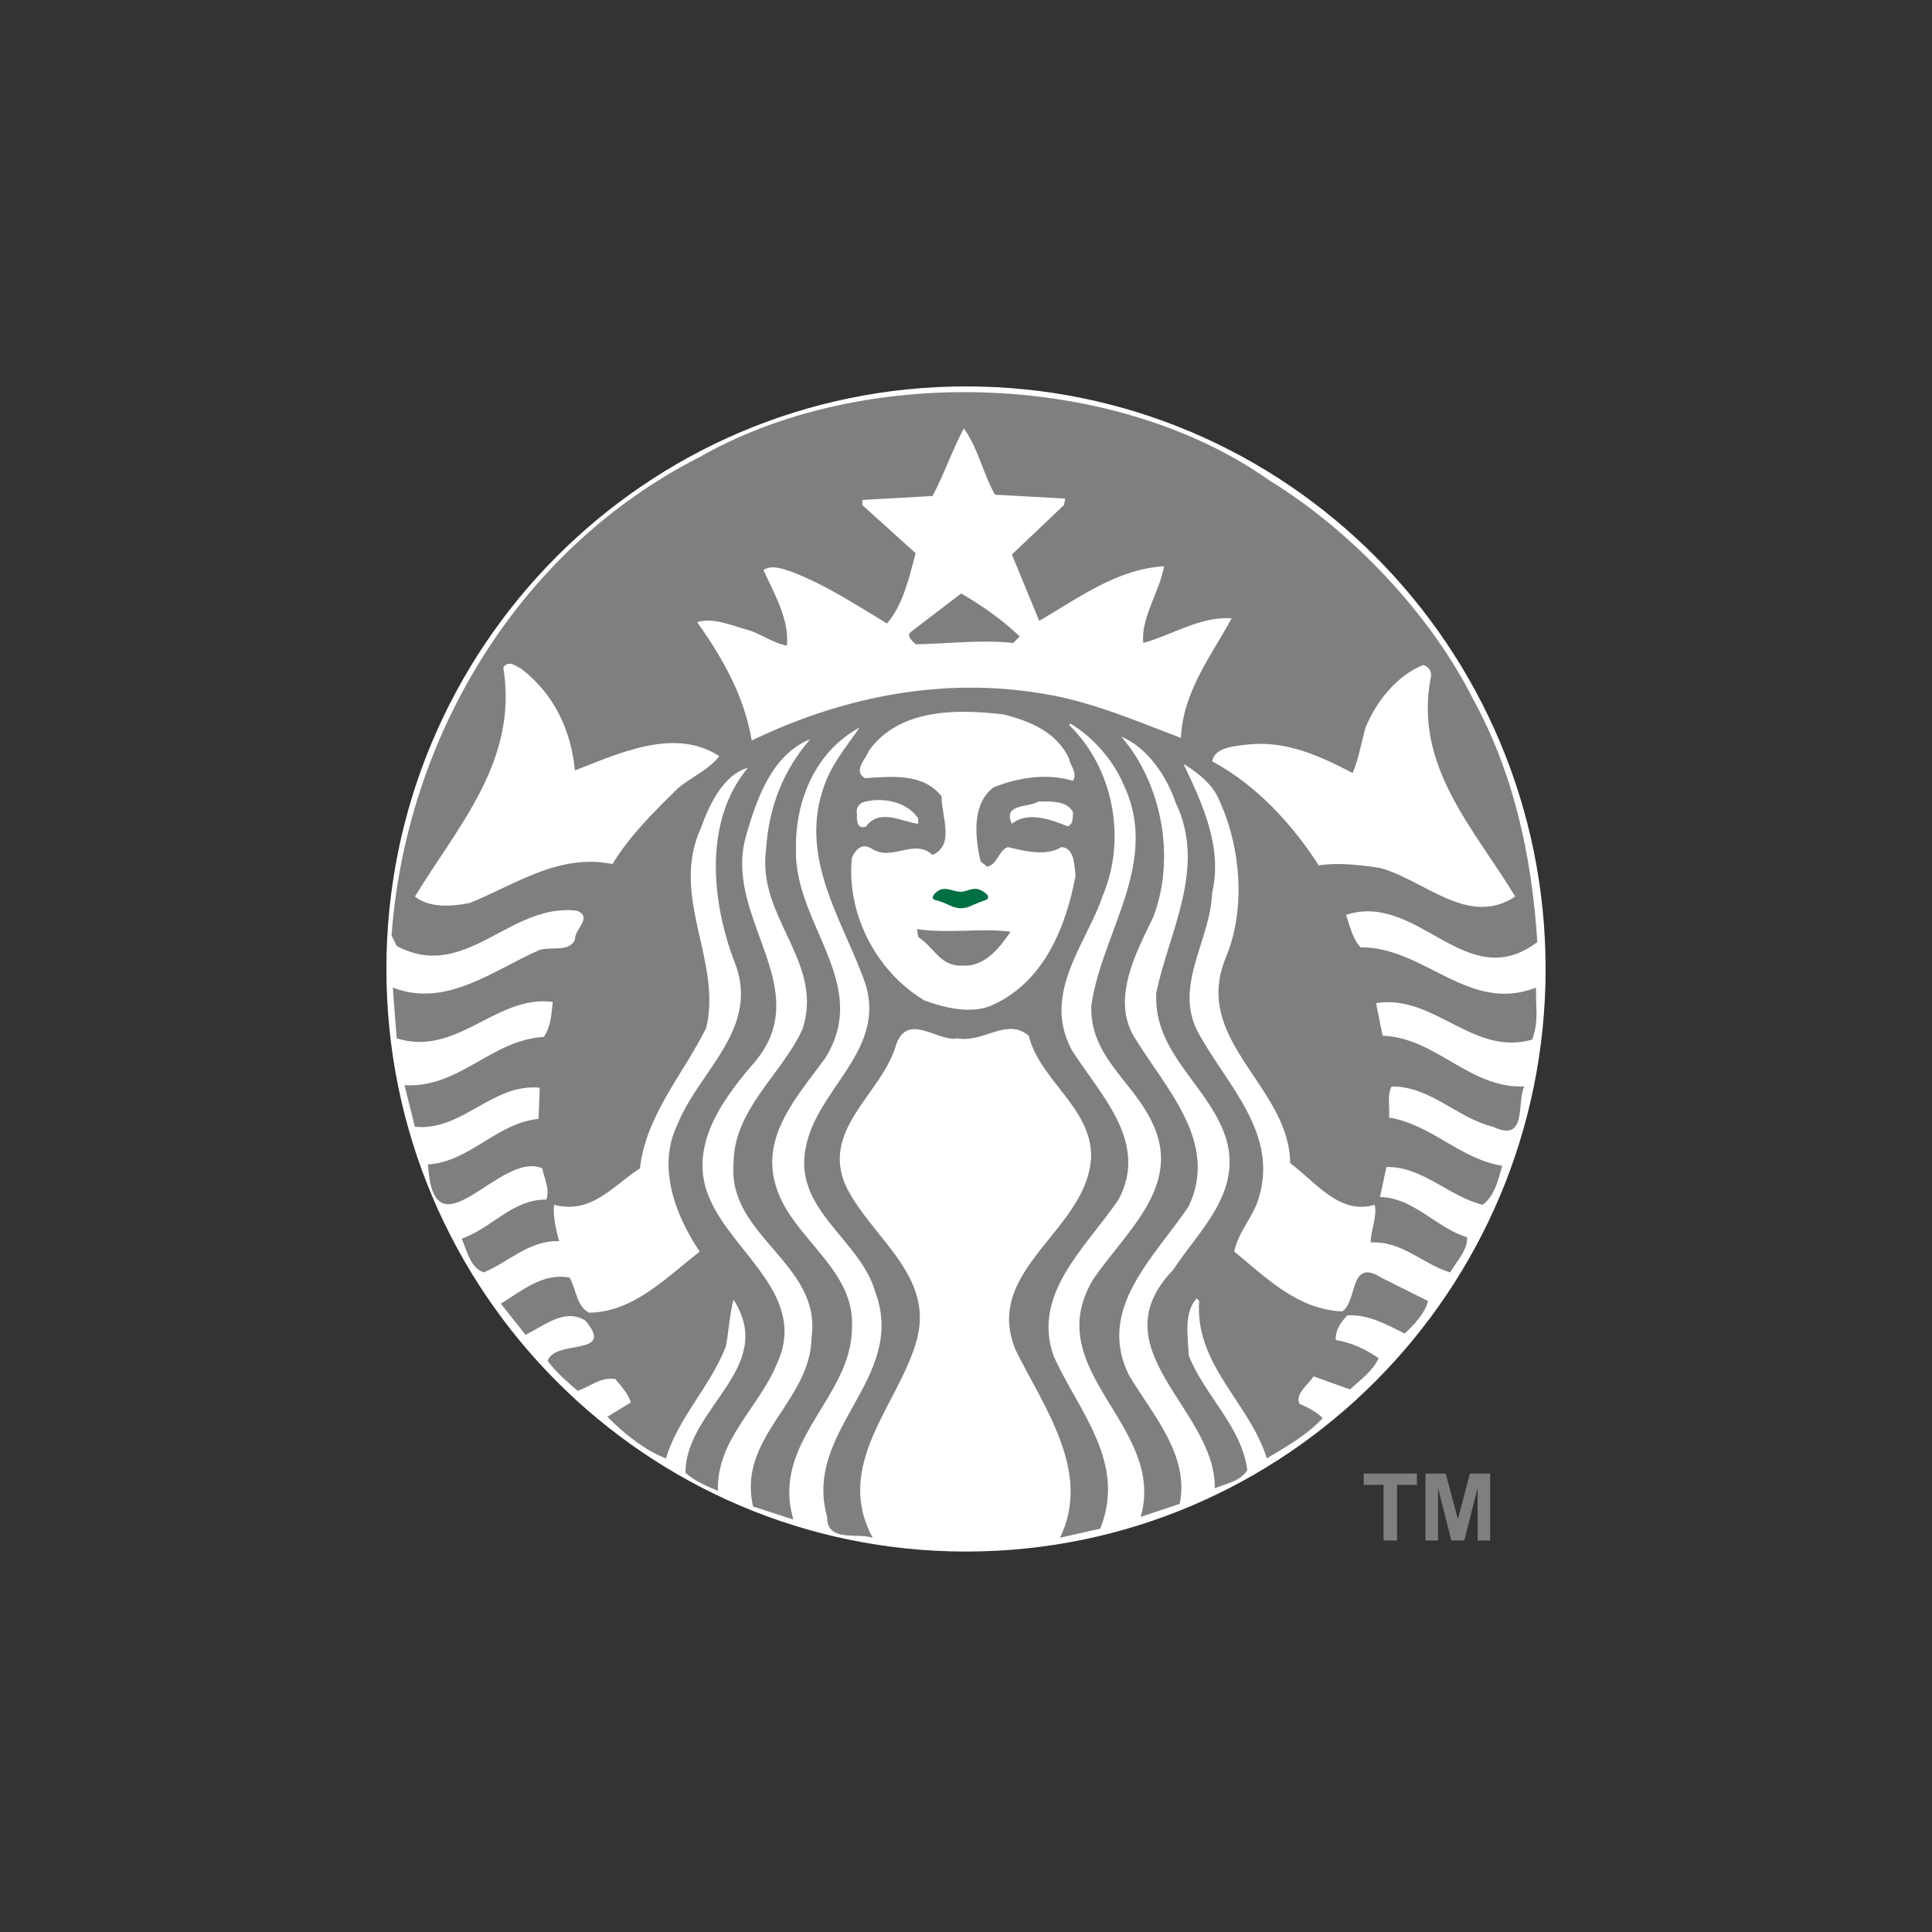 <?xml version="1.0" encoding="UTF-8"?> <svg xmlns="http://www.w3.org/2000/svg" width="200" height="200" viewBox="0 0 200 200" fill="none"><rect x="0" y="0" width="200" height="200" fill="#333333" stroke="none"/> <rect width="200" height="200" rx="12" fill="#2C2C2C" fill-opacity="0.05"></rect> <path d="M160 100.308C160 133.615 133.137 160.616 100 160.616C66.863 160.616 40 133.616 40 100.308C40 67.001 66.863 40 100 40C133.137 40 160 67.001 160 100.308Z" fill="white"></path> <path d="M99.499 61.44C101.612 62.657 103.852 64.224 105.558 65.884L104.888 66.558C101.522 66.2 97.977 66.646 94.787 66.696C94.431 66.337 93.714 65.797 94.382 65.346L99.499 61.44ZM159.009 103.247C159.054 104.766 159.197 106.07 158.604 107.625C152.455 109.374 148.417 102.864 142.451 103.846L143.125 107.22C148.644 107.402 152.092 112.694 157.794 112.467C156.984 114.085 158.155 118.347 154.566 116.644C150.841 115.748 148.148 112.467 144.065 112.467C143.573 113.371 143.884 114.623 143.798 115.693C148.105 116.369 151.202 120.009 155.507 120.681C155.102 122.16 154.701 123.817 153.488 124.72C149.986 123.867 147.25 120.721 143.521 120.811L142.857 123.91C146.401 124.001 148.69 127.136 151.875 128.077C151.963 129.384 150.795 130.552 150.122 131.719C147.294 130.87 145.138 128.441 141.908 128.62C141.863 127.403 142.585 126.021 142.313 124.72C138.685 125.799 136.252 122.427 133.563 120.405C133.485 113.787 126.519 109.446 126.151 103.247C126.08 102.011 126.268 100.691 126.832 99.273C129.121 93.979 128.402 87.106 125.891 82.169C125.128 80.871 123.777 79.845 122.517 79.082C124.36 82.988 126.606 87.603 125.485 92.404C125.355 96.112 123.167 99.673 123.142 103.247C123.134 104.521 123.406 105.795 124.139 107.082C127.058 112.339 132.309 117.316 130.335 123.909C129.792 125.934 128.175 127.5 127.771 129.561C131.186 132.389 134.415 135.576 138.946 135.755C140.56 134.724 139.664 130.152 142.985 132.261L147.834 134.686C147.481 135.984 146.394 137.148 145.41 138.042C143.57 137.146 141.775 136.073 139.481 136.16C138.804 136.878 138.222 137.684 138.274 138.713C139.888 138.979 141.369 139.661 142.718 140.605C142.092 141.953 140.871 142.798 139.75 143.831L135.988 142.486C135.36 143.385 134.055 144.329 134.513 145.315C135.362 145.679 136.303 146.17 136.928 146.8C135.268 148.595 133.163 149.749 131.138 150.967C129.394 145.266 123.647 141.269 124.14 134.676L123.873 134.409C122.522 135.928 122.973 138.357 123.061 140.328C124.677 144.457 128.534 147.647 129.119 152.176C128.444 153.341 126.921 153.573 125.753 154.067C125.889 145.902 113.504 139.709 121.446 131.451C124.095 127.407 128.533 123.547 126.96 117.98C125.346 112.604 119.636 109.273 119.686 103.247L119.695 102.777C120.996 96.492 124.946 89.805 121.714 83.12C120.814 80.43 118.801 77.375 116.064 76.251C120.145 80.922 121.763 88.544 119.428 94.83C118.251 97.33 116.631 100.309 116.469 103.248H116.459C116.372 104.783 116.686 106.309 117.676 107.757C120.775 112.785 126.157 118.308 123.061 124.86C119.561 130.108 113.458 135.447 116.866 142.359C119.334 146.488 123.152 150.607 122.122 155.682L118.083 157.027C120.776 147.561 107.581 141.999 113.105 132.53C116.515 127.459 122.614 122.701 119.162 115.971C117.098 111.802 112.832 109.334 112.967 104.122L113.114 103.247C114.504 95.857 120.122 88.861 116.194 80.963C115.161 78.631 113.098 76.254 110.809 74.906L110.67 75.045C115.25 79.487 116.643 86.797 114.174 92.673C113.022 96.12 110.494 99.554 109.98 103.249C109.735 104.991 109.941 106.796 110.948 108.697C113.864 113.316 118.979 118.215 115.787 124.186C112.426 129.118 106.815 133.917 109.056 140.331C111.525 145.942 116.68 151.287 113.897 158.245L109.729 159.186C113.049 152.406 108.071 145.677 105.155 139.797C101.608 131.359 112.776 127.319 112.955 119.606C112.913 114.627 107.62 111.8 106.502 107.223C104.211 105.29 101.836 107.991 99.097 107.49C97.076 107.896 93.97 104.707 92.763 108.164C91.326 113.232 84.778 116.959 87.656 122.97C90.394 128.312 96.984 132.219 94.783 139.132C92.812 145.59 86.301 151.738 90.339 159.186C88.68 158.649 85.582 159.678 85.627 157.028C83.07 148.008 93.974 142.753 90.606 133.739C89.039 128.217 81.898 125.167 83.47 118.525C84.632 113.059 90.767 109.237 89.906 103.248C89.837 102.747 89.713 102.234 89.537 101.699C87.247 95.237 82.576 88.773 85.36 81.231C86.125 79.077 87.651 77.238 88.993 75.312C84.55 77.69 82.309 82.717 82.401 87.832C82.207 93.394 86.316 98.159 86.9 103.248C87.13 105.302 86.794 107.406 85.36 109.637C82.446 113.592 78.634 117.762 80.382 122.969C82.043 128.222 88.594 131.404 88.191 137.509C88.146 144.731 79.754 149.228 82.133 157.305L77.956 155.95C76.297 148.773 83.925 145.1 84.013 138.46C85.092 130.823 75.352 127.989 75.936 120.545C75.894 114.889 80.873 111.307 83.072 106.549C83.449 105.392 83.575 104.298 83.524 103.249C83.255 97.988 78.515 93.876 79.302 87.962C79.566 83.609 81.047 79.793 83.875 76.52C79.973 78.088 78.361 82.579 77.283 86.35C75.413 92.395 79.878 97.833 80.326 103.249C80.524 105.641 79.94 108.019 77.689 110.45C74.456 114.26 71.178 119.067 73.512 124.187C75.984 129.837 83.749 134.234 80.381 141.281C78.543 145.724 74.143 149.088 74.324 154.336C73.158 153.842 71.949 153.35 70.958 152.455C70.958 145.77 80.468 141.594 75.937 134.549C75.535 135.939 75.449 137.828 75.135 139.399C73.562 143.484 70.198 146.755 68.939 150.978C66.834 150.166 64.632 148.459 62.881 146.664L65.307 145.179C65.037 144.28 64.321 143.518 63.694 142.755C62.118 142.534 61.084 143.568 59.786 143.973C58.664 142.983 57.581 142.085 56.687 140.874C57.492 138.581 63.783 140.477 60.596 136.707C58.444 135.361 56.285 137.283 54.4 138.18L51.846 134.954C54.045 133.609 56.238 131.72 58.973 132.261C59.647 133.475 59.694 135.26 60.993 135.894C65.615 135.804 68.891 132.307 72.435 129.569C69.965 125.894 67.954 120.82 70.148 116.375C71.906 111.921 76.487 108.17 76.695 103.246C76.742 102.126 76.567 100.946 76.077 99.677C73.655 93.439 72.8 85.007 77.423 79.486C74.909 80.161 73.427 83.294 72.573 85.673C69.794 91.764 73.309 97.408 73.43 103.246C73.447 104.296 73.362 105.348 73.107 106.409C70.728 111.21 66.873 115.422 66.247 120.947C63.509 122.694 61.261 125.749 57.359 124.718C57.222 125.749 57.536 127.321 57.894 128.488C54.8 128.359 52.69 130.639 50.085 131.716C48.697 131.271 48.336 129.477 47.799 128.221C50.848 127.192 53.048 124.135 56.549 124.183C56.955 123.056 56.322 122.022 56.143 120.947C51.788 119.013 44.885 130.502 44.304 120.542C48.656 120.272 51.437 116.232 55.747 115.83L55.876 112.603C50.984 112.109 47.838 117.138 42.949 116.642L41.87 112.336C47.526 112.69 50.895 107.622 56.282 107.349C56.997 106.408 57.084 105.016 57.222 103.716C51.343 102.95 47.308 109.465 41.068 107.487C41.068 107.487 40.853 104.775 40.737 103.246H40.745C40.703 102.648 40.663 102.232 40.663 102.232C46.227 104.391 51.115 100.394 55.876 98.331C57.086 97.969 58.974 98.597 59.517 97.252C59.47 96.22 61.352 95.013 59.785 94.292C52.826 93.348 48.203 101.742 41.068 97.925L40.532 96.846C42.017 76.565 53.455 56.958 72.435 47.309C80.122 42.916 89.672 40.676 99.303 40.597C110.926 40.501 122.671 43.549 131.408 49.734C139.892 54.938 148.008 63.515 152.412 72.221C156.624 79.85 158.563 88.409 159.142 97.522C151.781 103.084 146.842 92.282 139.346 94.7C139.75 95.868 139.973 97.078 140.83 98.065C147.474 98.018 152.049 104.974 159.003 102.233L159.009 103.247ZM74.452 78.269C69.784 75.217 63.866 78.091 59.516 79.753C59.112 75.668 57.453 71.945 53.994 69.253C53.658 69.086 53.194 68.735 52.776 68.709C52.526 68.693 52.288 68.794 52.103 69.114C53.671 78.76 47.401 85.492 42.957 92.809C44.436 94.019 46.813 93.838 48.608 93.482C53.319 91.599 57.806 88.32 63.416 89.444C65.075 86.617 67.862 83.878 70.147 81.635C71.543 80.426 73.461 79.659 74.452 78.269ZM88.725 84.327C88.635 84.908 88.77 85.944 89.665 85.543C91.059 83.614 93.525 85.141 95.05 85.276V84.734C94.214 83.42 92.492 82.76 90.744 82.825C90.341 82.84 89.931 82.898 89.537 82.99C88.952 83.12 88.545 83.655 88.725 84.327ZM110.668 78.546C109.415 75.763 106.543 74.637 103.937 73.964C102.659 73.807 101.333 73.7 100.018 73.688C99.772 73.685 99.525 73.682 99.28 73.688C95.602 73.762 92.087 74.706 89.94 77.734C89.631 78.589 88.276 79.79 89.535 80.555C92.362 80.375 95.588 80.02 97.473 82.447C97.473 84.603 98.865 87.471 96.533 88.504C94.6 86.714 92.311 89.265 90.208 87.829C89.219 87.245 88.594 87.927 88.189 88.779C87.604 94.343 90.517 100.482 95.722 103.577C97.831 104.338 100.667 105.062 102.868 103.982C108.163 101.517 110.356 95.866 111.342 90.66C111.21 89.669 111.257 87.738 109.867 87.692C108.297 88.684 106.008 88.098 104.345 87.692C103.361 88.009 103.316 89.448 102.196 89.721L101.514 89.177C100.93 86.712 100.57 83.211 102.861 81.505C105.421 80.473 108.427 80.022 111.075 80.832C111.569 79.98 110.806 79.309 110.668 78.546ZM107.967 82.971C107.789 82.975 107.616 82.984 107.441 82.99C106.5 83.617 103.76 83.166 104.749 85.276C106.456 83.927 108.834 84.873 110.539 85.543C111.17 85.231 111.033 84.602 111.074 84.06C110.527 83.042 109.219 82.946 107.967 82.971ZM127.505 63.998C124.183 63.821 121.402 65.707 118.35 66.56C118.084 63.963 120.057 61.22 120.507 58.613C115.572 58.931 111.664 61.901 107.581 64.274C106.637 61.991 105.689 59.696 104.751 57.405L110.136 52.288L110.274 51.614L103 51.209C101.747 49.013 101.253 46.369 99.772 44.35C98.561 46.638 97.747 49.06 96.536 51.347L89.271 51.753V52.288L94.785 57.267C94.111 59.826 93.484 62.606 91.826 64.541C88.595 62.605 85.41 60.499 81.868 59.156C81.015 58.881 79.8 58.433 79.037 59.018C80.158 61.486 81.726 64.142 81.463 66.837C79.981 66.564 78.816 65.614 77.424 65.215C75.759 64.76 73.784 63.873 72.169 64.413C74.862 68.18 77.06 72.123 77.82 76.657C86.754 72.345 97.173 69.973 107.988 71.816C113.058 72.623 117.72 74.688 122.253 76.389C122.43 71.635 125.436 67.815 127.505 63.998ZM142.847 89.849C147.421 91.06 152.009 96.043 156.852 92.81C152.634 85.81 146.356 79.347 148.102 70.193C148.285 69.569 147.881 68.936 147.3 68.847C144.564 69.966 142.445 72.661 141.362 75.311C140.917 76.879 140.653 78.545 140.025 80.022C136.747 78.316 133.25 76.663 129.256 77.062C127.816 77.242 125.751 77.336 125.485 78.815C130.018 81.237 133.745 85.279 136.522 89.583C138.456 89.268 140.827 89.537 142.847 89.849ZM94.921 96.175L95.05 96.986C96.803 98.154 97.343 100.134 99.77 99.954C101.923 100.082 103.539 98.065 104.611 96.451C101.698 96.048 98.153 96.671 94.921 96.175ZM97.345 92.542C97.433 92.901 97.123 93.44 97.612 93.622C99.048 93.31 101.65 94.386 102.452 92.68C101.892 92.053 100.978 91.768 100.018 91.768C99.06 91.768 98.064 92.048 97.345 92.542Z" fill="#807F7F"></path> <path opacity="0.99" d="M94.923 90.984H104.763V95.027H94.923V90.984Z" fill="white"></path> <path d="M96.74 93.146C98.011 93.447 98.326 93.898 99.331 94.024C100.399 94.005 100.245 93.788 102.108 93.145C102.231 93.102 102.399 92.832 102.19 92.625C101.033 91.477 100.234 92.297 99.508 92.319C98.546 92.329 97.644 91.495 96.704 92.579C96.544 92.8 96.46 93.016 96.74 93.146Z" fill="#007042"></path> <path d="M143.227 159.474V153.716H141.171V152.544H146.678V153.716H144.626V159.474H143.227Z" fill="#807F7F"></path> <path d="M147.567 159.474V152.544H149.661L150.919 157.271L152.162 152.544H154.261V159.474H152.961V154.019L151.585 159.474H150.238L148.867 154.019V159.474H147.567Z" fill="#807F7F"></path> </svg> 